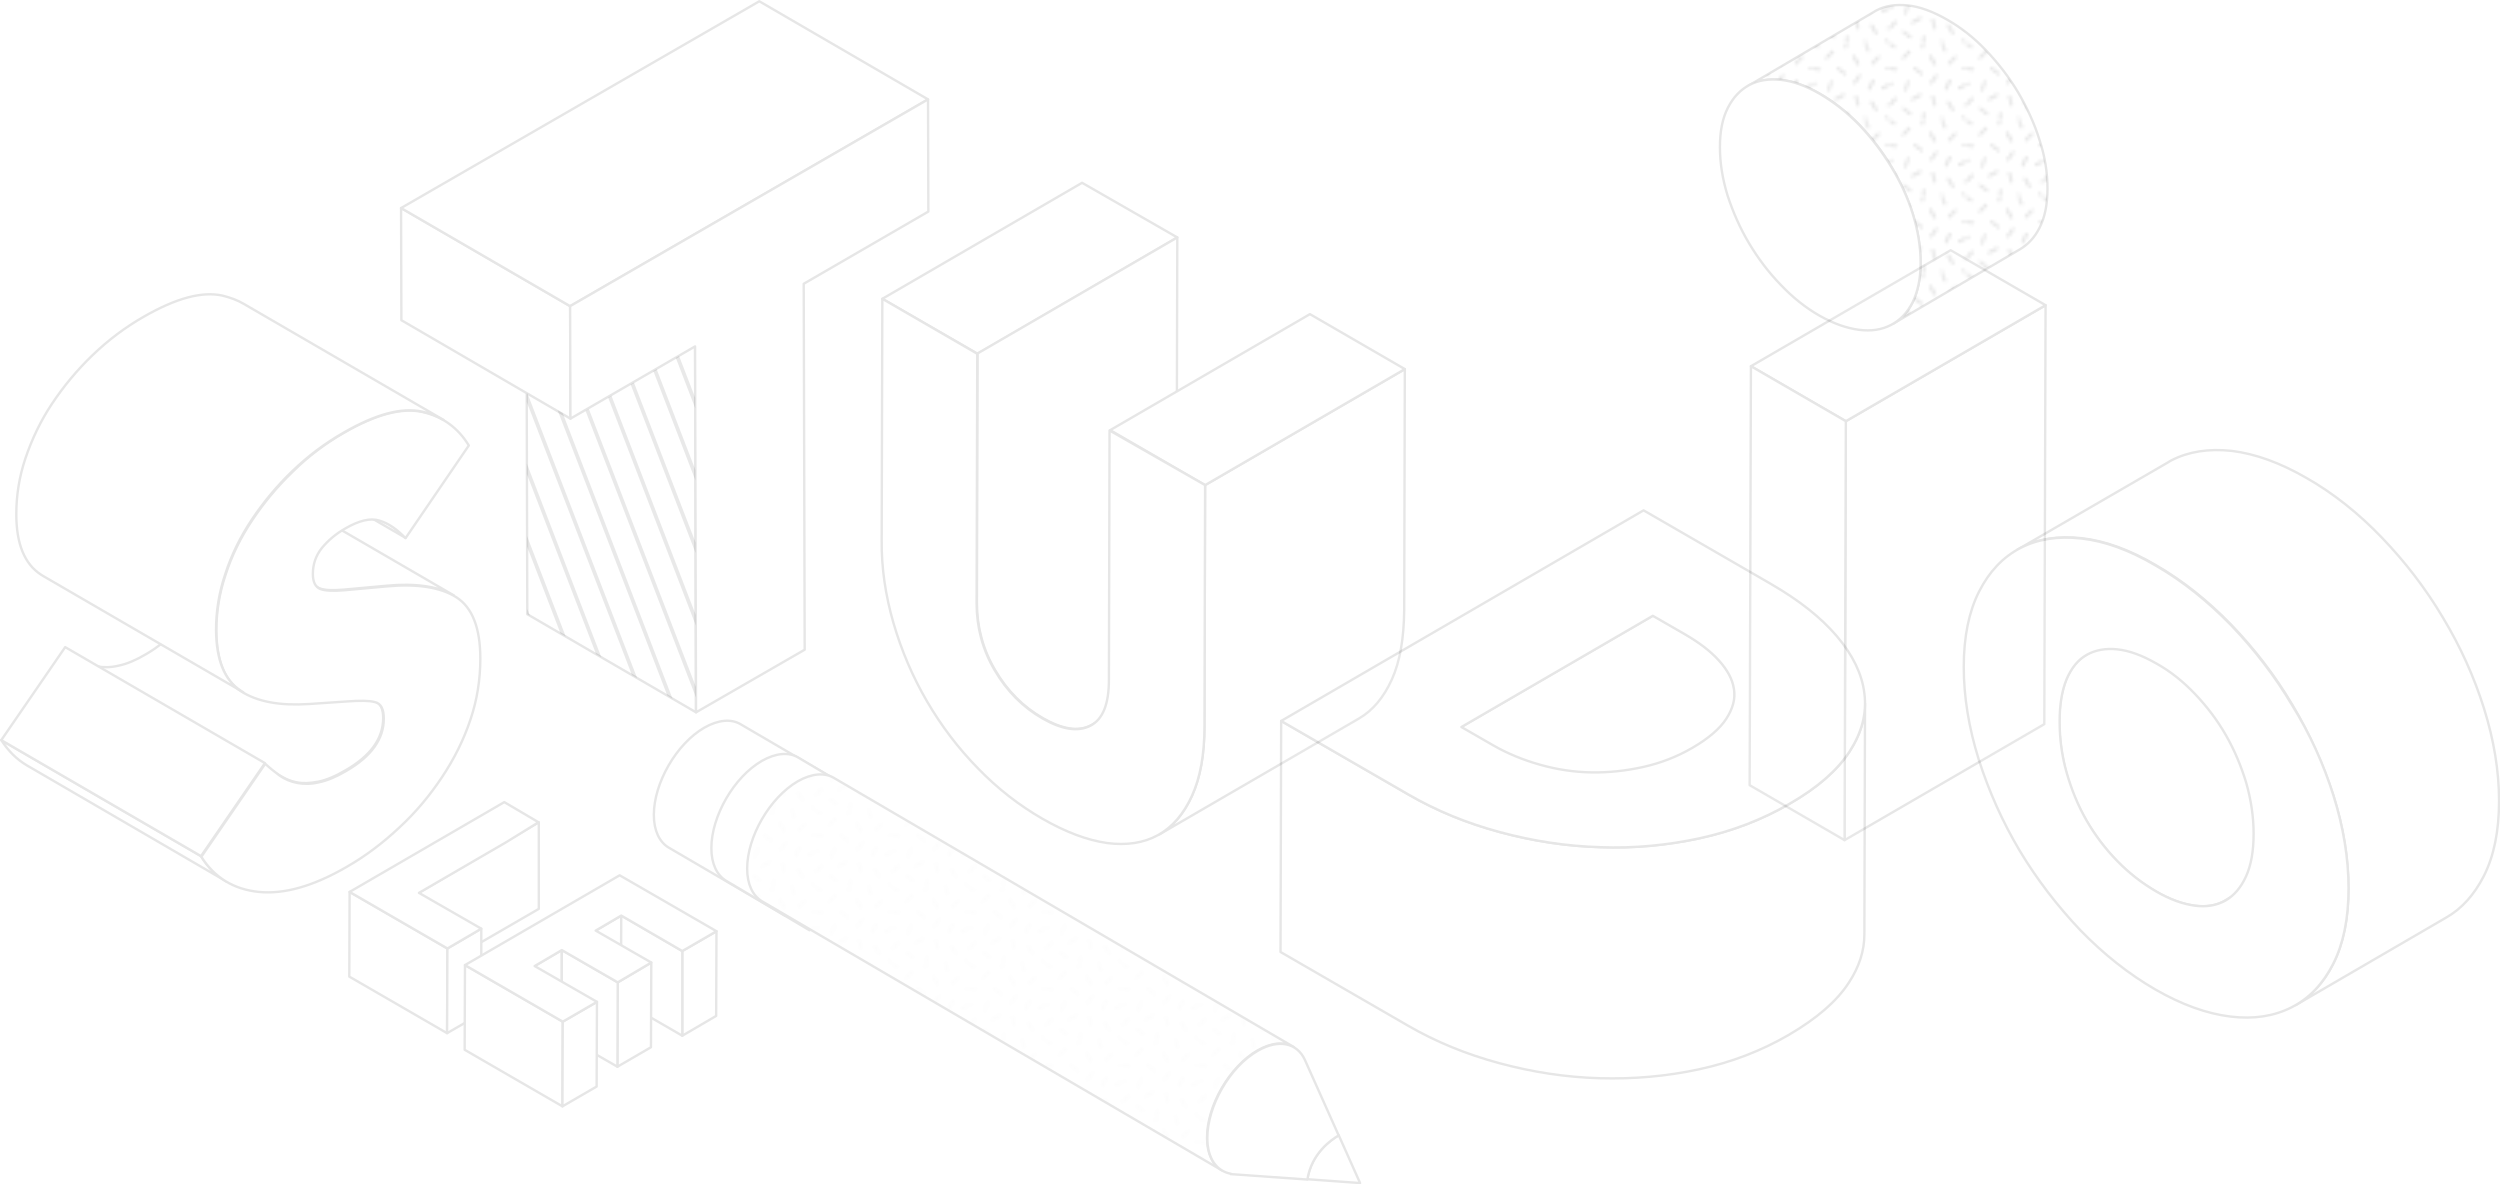 <?xml version="1.0" encoding="utf-8"?>
<!-- Generator: Adobe Illustrator 25.4.1, SVG Export Plug-In . SVG Version: 6.00 Build 0)  -->
<svg version="1.1" id="Calque_1" xmlns="http://www.w3.org/2000/svg" xmlns:xlink="http://www.w3.org/1999/xlink" x="0px" y="0px"
	 viewBox="0 0 782.3 370.6" style="enable-background:new 0 0 782.3 370.6;" xml:space="preserve">
<style type="text/css">
	.st0{fill:none;}
	.st1{opacity:0.1;}
	.st2{enable-background:new    ;}
	.st3{fill:#FFFFFF;stroke:#000000;stroke-width:0.751;stroke-linejoin:round;stroke-miterlimit:10;}
	.st4{opacity:0.1;enable-background:new    ;}
	.st5{clip-path:url(#SVGID_00000070838831316916718460000002390900834942526097_);}
	.st6{fill:none;stroke:#1D1D1B;stroke-width:1.173;stroke-linejoin:round;stroke-miterlimit:10;}
	.st7{opacity:0.1;fill:url(#SVGID_00000161630467587736781870000016861683799359022488_);}
	.st8{fill:url(#SVGID_00000032622486522444390130000007101246765259881919_);}
</style>
<pattern  x="6.2" y="377.4" width="23.6" height="23.6" patternUnits="userSpaceOnUse" id="Nueva_muestra_de_motivo_8" viewBox="0 -23.6 23.6 23.6" style="overflow:visible;">
	<g>
		<rect y="-23.6" class="st0" width="23.6" height="23.6"/>
		<path d="M0.8-22.4c0.2,0.2,0.5,0.1,0.7-0.1c0.2-0.2,0.1-0.5-0.1-0.7l-0.6-0.5H0v0.6L0.8-22.4z"/>
		<polygon points="23.6,-23 23.6,-23.6 22.8,-23.6 		"/>
		<polygon points="0,-0.6 0,0 0.8,0 		"/>
		<path d="M22.8-1.2c-0.2-0.2-0.5-0.1-0.7,0.1C22-1,22-0.7,22.2-0.5L22.8,0h0.8v-0.6L22.8-1.2z"/>
		<path d="M6.1-21.7c-0.2-0.2-0.5-0.2-0.7,0l-1.9,2c-0.2,0.2-0.2,0.5,0,0.7c0.2,0.2,0.5,0.2,0.7,0l1.9-2C6.3-21.2,6.3-21.5,6.1-21.7
			z"/>
		<path d="M10.4-22.7l0.1-0.9h-1l-0.1,0.8c0,0.3,0.1,0.5,0.4,0.6C10.2-22.2,10.4-22.4,10.4-22.7z"/>
		<path d="M16.5-21.5c0.1,0.3,0.4,0.4,0.6,0.3c0.3-0.1,0.4-0.4,0.3-0.6l-0.7-1.7h-1.1L16.5-21.5z"/>
		<path d="M10.8-1.8c0-0.3-0.1-0.5-0.4-0.6c-0.3,0-0.5,0.1-0.6,0.4L9.6,0h1L10.8-1.8z"/>
		<path d="M16.4-0.8c-0.1-0.3-0.4-0.4-0.6-0.3c-0.3,0.1-0.4,0.4-0.3,0.6L15.7,0h1.1L16.4-0.8z"/>
		<path d="M20.5-20c-0.2-0.2-0.5-0.2-0.7,0l-1.9,2c-0.2,0.2-0.2,0.5,0,0.7c0.2,0.2,0.5,0.2,0.7,0l1.9-2C20.7-19.5,20.7-19.8,20.5-20
			z"/>
		<path d="M14.5-14.2c-0.2-0.2-0.5-0.1-0.7,0.1l-1.6,2.2c-0.2,0.2-0.1,0.5,0.1,0.7c0.2,0.2,0.5,0.1,0.7-0.1l1.6-2.2
			C14.8-13.8,14.8-14.1,14.5-14.2z"/>
		<path d="M4.9-12.1L4.1-9.5C4-9.2,4.2-8.9,4.4-8.9C4.7-8.8,5-8.9,5-9.2l0.8-2.6c0.1-0.3-0.1-0.5-0.3-0.6C5.3-12.5,5-12.4,4.9-12.1z
			"/>
		<path d="M14-17c0.2-0.1,0.3-0.4,0.2-0.7l-1.4-2.4c-0.1-0.2-0.4-0.3-0.7-0.2c-0.2,0.1-0.3,0.4-0.2,0.7l1.4,2.4
			C13.4-17,13.7-16.9,14-17z"/>
		<path d="M12.9-7.8c-0.3,0.1-0.4,0.3-0.3,0.6l0.7,2.7c0.1,0.3,0.3,0.4,0.6,0.3c0.3-0.1,0.4-0.3,0.3-0.6l-0.7-2.7
			C13.4-7.7,13.1-7.8,12.9-7.8z"/>
		<path d="M18.9-2.9c0.1,0.2,0.4,0.3,0.7,0.2c0.2-0.1,0.3-0.4,0.2-0.7l-1.4-2.4C18.2-6,17.9-6.1,17.7-6c-0.2,0.1-0.3,0.4-0.2,0.7
			L18.9-2.9z"/>
		<path d="M5.8-1.5C6-1.3,6.3-1.3,6.4-1.5C6.6-1.7,6.6-2,6.4-2.2L4.2-3.9C4-4.1,3.7-4.1,3.5-3.9C3.4-3.7,3.4-3.4,3.6-3.2L5.8-1.5z"
			/>
		<path d="M10-14.1c0.2-0.2,0.1-0.5-0.1-0.7l-2.1-1.7c-0.2-0.2-0.5-0.1-0.7,0.1C7-16.2,7-15.9,7.2-15.7L9.4-14
			C9.6-13.8,9.9-13.9,10-14.1z"/>
		<path d="M1.7-7C1.5-7.2,1.2-7.2,1-7L0-5.8v1.5l1.8-1.9C2-6.5,1.9-6.8,1.7-7z"/>
		<path d="M2.2-15.7c0-0.3-0.2-0.5-0.4-0.5L0-16.5v1l1.7,0.2C2-15.3,2.2-15.5,2.2-15.7z"/>
		<path d="M0.5-10.9c0.2-0.1,0.3-0.4,0.2-0.7c-0.1-0.2-0.4-0.3-0.7-0.2l0,0v1.1L0.5-10.9z"/>
		<path d="M22.8-4.9c-0.2,0.2-0.2,0.5,0,0.7c0.2,0.2,0.5,0.2,0.7,0l0.1-0.1v-1.5L22.8-4.9z"/>
		<path d="M22.7-16.6c-0.3,0-0.5,0.2-0.5,0.4c0,0.3,0.2,0.5,0.4,0.5l1,0.1v-1L22.7-16.6z"/>
		<path d="M21-9.7c0.1,0.2,0.4,0.3,0.7,0.2l1.9-1.1v-1.1l-2.4,1.3C21-10.3,20.9-10,21-9.7z"/>
		<path d="M7-6l2.4-1.3C9.6-7.5,9.7-7.8,9.6-8C9.5-8.3,9.2-8.4,8.9-8.2L6.5-6.9C6.3-6.8,6.2-6.5,6.3-6.2C6.5-6,6.8-5.9,7-6z"/>
		<path d="M17.7-9.5l1.2-2.5c0.1-0.2,0-0.5-0.2-0.7c-0.2-0.1-0.5,0-0.7,0.2l-1.2,2.5c-0.1,0.2,0,0.5,0.2,0.7
			C17.3-9.2,17.6-9.3,17.7-9.5z"/>
	</g>
</pattern>
<g class="st1">
	<g class="st2">
		<g>
			<polygon class="st3" points="577.6,131.8 640.1,95.5 639.7,226.6 577.2,262.9 			"/>
		</g>
		<g>
			<polygon class="st3" points="547.9,114.6 610.4,78.3 640.1,95.5 577.6,131.8 			"/>
		</g>
		<g>
			<polygon class="st3" points="577.6,131.8 577.2,262.9 547.5,245.7 547.9,114.6 			"/>
		</g>
	</g>
</g>
<g class="st1">
	<g class="st2">
		<g>
			<path class="st3" d="M88.3,243.1l-62.5-36.3c1.4,0.8,2.9,1.4,4.5,1.7c2,0.4,4.3,0.4,6.8-0.2c2.5-0.5,5.4-1.7,8.6-3.6
				c7.8-4.5,11.7-10,11.7-16.3c0-2.5-0.6-4.2-1.9-4.9l62.5,36.3c1.3,0.7,1.9,2.4,1.9,4.9c0,6.4-3.9,11.8-11.7,16.3
				c-3.2,1.9-6.1,3.1-8.6,3.6c-2.6,0.5-4.8,0.6-6.8,0.2C91.2,244.5,89.7,243.9,88.3,243.1z"/>
		</g>
		<g>
			<path class="st3" d="M70.8,275.8L8.4,239.5c-3.2-1.9-5.8-4.5-8-7.9l62.5,36.3C65,271.3,67.7,274,70.8,275.8z"/>
		</g>
		<g>
			<polygon class="st3" points="62.9,267.9 0.4,231.6 20.4,202.5 82.9,238.8 			"/>
		</g>
		<g>
			<path class="st3" d="M59.3,127.8l62.5,36.3c1.7,1,3.4,2.4,5.1,4.2L64.3,132C62.7,130.2,61,128.8,59.3,127.8z"/>
		</g>
		<path class="st3" d="M79.5,150c-5-2.9-12-3.9-21.2-3l-13.2,1.2c-3.6,0.3-6.1,0.2-7.6-0.4c-0.1-0.1-0.3-0.1-0.4-0.2l62.5,36.3
			c0.1,0.1,0.3,0.1,0.4,0.2c1.5,0.6,4.1,0.7,7.6,0.4l13.2-1.2c9.2-0.9,16.3,0.2,21.2,3L79.5,150z"/>
		<g>
			<path class="st3" d="M107.5,135.5c10-5.8,18.2-8,24.6-6.6c6.3,1.4,11.2,4.9,14.6,10.5l-19.8,29c-2.7-2.8-5.4-4.7-8.2-5.5
				c-2.8-0.9-6.4,0-10.7,2.5c-3,1.7-5.4,3.8-7.3,6.1c-1.9,2.4-2.8,5.1-2.8,8.1c0,2.5,0.8,4.1,2.3,4.7c1.5,0.6,4.1,0.7,7.6,0.4
				l13.2-1.2c9.6-0.9,16.9,0.3,21.8,3.4c5,3.2,7.5,9.6,7.5,19.2c0,6.5-1,12.9-3.1,19.1c-2.1,6.3-5.1,12.3-8.9,18
				c-3.8,5.7-8.2,11-13.3,15.7c-5.1,4.8-10.5,8.9-16.4,12.3c-10.5,6.1-19.7,8.7-27.6,7.9c-7.9-0.8-13.9-4.5-18-11l20-29.1
				c1.4,1.3,2.9,2.5,4.5,3.7c1.6,1.1,3.4,1.9,5.5,2.3c2,0.4,4.3,0.4,6.8-0.2c2.5-0.5,5.4-1.7,8.6-3.6c7.8-4.5,11.7-10,11.7-16.3
				c0-3-0.9-4.8-2.8-5.2c-1.8-0.5-4.8-0.5-8.8-0.2l-11.8,0.8c-9.1,0.6-16.2-0.7-21.3-4c-5.1-3.3-7.6-9.6-7.7-18.9
				c0-5.8,0.9-11.7,2.9-17.6c1.9-5.9,4.7-11.6,8.3-17c3.6-5.4,7.8-10.5,12.7-15.2C96.4,142.8,101.8,138.8,107.5,135.5z"/>
		</g>
		<path class="st3" d="M76.3,95.1c-2-1.2-4.3-2-6.7-2.6c-6.4-1.4-14.5,0.8-24.6,6.6c-5.8,3.3-11.1,7.3-16,12
			c-4.9,4.7-9.1,9.8-12.7,15.2c-3.6,5.4-6.3,11.1-8.3,17c-2,5.9-2.9,11.8-2.9,17.6c0,9.3,2.6,15.6,7.7,18.9c0.3,0.2,0.5,0.3,0.8,0.5
			l62.5,36.3c-0.3-0.2-0.6-0.3-0.8-0.5c-5.1-3.3-7.6-9.6-7.7-18.9c0-5.8,0.9-11.7,2.9-17.6c1.9-5.9,4.7-11.6,8.3-17
			c3.6-5.4,7.8-10.5,12.7-15.2c4.9-4.7,10.2-8.7,16-12c10-5.8,18.2-8,24.6-6.6c2.5,0.5,4.7,1.4,6.7,2.6L76.3,95.1z"/>
	</g>
</g>
<g class="st4">
	<g>
		<polygon class="st3" points="276.1,93.5 338.6,57.2 368.4,74.3 305.9,110.7 		"/>
	</g>
	<path class="st3" d="M403.8,190.7c-3.9,2-8.9,1.2-15-2.3c-6.1-3.5-11.1-8.5-14.9-15c-3.8-6.5-5.8-13.5-5.7-21l0.2-78.1l-62.5,36.3
		l-0.2,78.1c0,7.5,1.9,14.6,5.7,21c3.8,6.5,8.8,11.5,14.9,15c6.1,3.5,11.1,4.3,15,2.3c0.1-0.1,0.2-0.1,0.4-0.2l62.5-36.3
		C404,190.6,403.9,190.7,403.8,190.7z"/>
	<path class="st3" d="M377.1,151.8l-0.2,75.5c0,8.7-1.3,16-3.9,21.7c-2.5,5.5-5.9,9.6-10.2,12.1l62.5-36.3
		c4.3-2.5,7.7-6.6,10.2-12.1c2.6-5.7,3.8-12.9,3.9-21.7l0.2-75.5L377.1,151.8z"/>
	<g>
		<polygon class="st3" points="347.4,134.6 409.9,98.3 439.6,115.5 377.1,151.8 		"/>
	</g>
	<g>
		<path class="st3" d="M377.1,151.8l-0.2,75.5c0,8.7-1.3,16-3.9,21.7c-2.6,5.7-6.1,9.8-10.6,12.3c-4.5,2.5-9.9,3.3-16,2.5
			c-6.2-0.9-12.9-3.4-20.2-7.6c-7.3-4.2-14-9.4-20.1-15.7c-6.2-6.3-11.5-13.3-16-21c-4.5-7.7-8-15.9-10.5-24.5
			c-2.5-8.6-3.8-17.3-3.7-26l0.2-75.5l29.7,17.2l-0.2,78.1c0,7.5,1.9,14.6,5.7,21c3.8,6.5,8.8,11.5,14.9,15c6.1,3.5,11.1,4.3,15,2.3
			c3.9-2,5.8-6.8,5.8-14.3l0.2-78.1L377.1,151.8z"/>
	</g>
</g>
<g class="st1">
	<g class="st2">
		<path class="st3" d="M542.7,215.6c-0.4-3-2-6-4.7-9c-2.7-3-6.3-5.7-10.8-8.3l-9.9-5.7l-59.9,34.8l-0.2,72.3l59.9-34.8l9.9,5.7
			c4.5,2.6,8.1,5.4,10.8,8.3c2.7,3,4.3,6,4.7,9c0.1,0.5,0.1,1,0.1,1.6l0.2-72.3C542.8,216.7,542.8,216.2,542.7,215.6z"/>
		<path class="st3" d="M578.8,235.1c-3.8,5.9-10.1,11.4-18.8,16.4c-8.6,5-18,8.6-28.1,10.8s-20.5,3.2-31.1,2.8
			c-10.6-0.3-21-1.9-31.4-4.7c-10.4-2.8-19.9-6.7-28.7-11.8l-39.8-23l-0.2,72.3l39.8,23c8.8,5.1,18.3,9,28.7,11.8
			c10.4,2.8,20.8,4.4,31.4,4.7c10.6,0.3,20.9-0.6,31.1-2.8c10.2-2.2,19.5-5.8,28.1-10.8c8.7-5.1,15-10.5,18.8-16.4
			c3.2-4.9,4.8-9.9,4.8-15l0.2-72.3C583.6,225.2,582,230.2,578.8,235.1z"/>
		<g>
			<path class="st3" d="M578.8,235.1c-3.8,5.9-10.1,11.4-18.8,16.4c-8.6,5-18,8.6-28.1,10.8c-10.2,2.2-20.5,3.2-31.1,2.8
				c-10.6-0.3-21-1.9-31.4-4.7c-10.4-2.8-19.9-6.7-28.7-11.8l-39.8-23l113.4-65.9l39.8,23c8.8,5.1,15.7,10.5,20.7,16.4
				c5,5.9,7.9,11.9,8.6,17.9C584.2,223.2,582.6,229.2,578.8,235.1z M514.2,240c5.4-1.2,10.6-3.2,15.4-6c5-2.9,8.6-6,10.6-9.1
				c2-3.1,2.9-6.2,2.4-9.2c-0.4-3-2-6-4.7-9c-2.7-3-6.3-5.7-10.8-8.3l-9.9-5.7l-59.9,34.8l9.9,5.7c4.5,2.6,9.4,4.6,14.7,6.1
				c5.3,1.5,10.6,2.3,16,2.4C503.3,241.8,508.8,241.2,514.2,240"/>
		</g>
	</g>
</g>
<g class="st1">
	<g class="st2">
		<g>
			<path class="st3" d="M652.8,204.9l47.1-27.4c-2.7,1.6-4.7,4.1-6.2,7.6c-1.5,3.6-2.2,8-2.2,13.3c0,5.4,0.7,10.8,2.2,16
				c1.5,5.2,3.5,10.2,6.2,14.9c2.7,4.7,5.9,8.9,9.6,12.7c3.7,3.8,7.8,7,12.3,9.6c4.3,2.5,8.3,3.9,12,4.4c3.7,0.5,6.9-0.1,9.6-1.6
				c0,0,0.1,0,0.1-0.1l-47.1,27.4c0,0-0.1,0-0.1,0.1c-2.7,1.6-5.9,2.1-9.6,1.6c-3.7-0.5-7.7-1.9-12-4.4c-4.5-2.6-8.6-5.8-12.3-9.6
				c-3.7-3.8-6.9-8.1-9.6-12.7c-2.7-4.7-4.8-9.6-6.2-14.9c-1.4-5.2-2.2-10.6-2.2-16c0-5.3,0.8-9.7,2.2-13.3
				C648.1,209,650.1,206.5,652.8,204.9z"/>
		</g>
		<path class="st3" d="M777.3,221.7c-3.1-9.9-7.4-19.4-12.9-28.5c-5.4-9.1-11.8-17.4-19.1-25c-7.3-7.6-15.1-13.8-23.5-18.6
			c-8.3-4.8-16.1-7.6-23.4-8.5c-7.3-0.8-13.6,0.2-19,3c-0.4,0.2-0.7,0.4-1,0.6L631.3,172c0.3-0.2,0.7-0.4,1-0.6
			c5.4-2.8,11.8-3.8,19-3c7.3,0.8,15.1,3.6,23.4,8.5c8.3,4.8,16.1,11,23.5,18.6c7.3,7.6,13.7,15.9,19.1,25
			c5.4,9.1,9.7,18.6,12.9,28.5c3.1,9.9,4.7,19.6,4.7,29c0,9.4-1.6,17.3-4.8,23.6c-2.9,5.8-6.8,10-11.7,12.9l47.1-27.4
			c4.9-2.8,8.7-7.1,11.7-12.9c3.2-6.3,4.8-14.1,4.8-23.6C782,241.3,780.4,231.6,777.3,221.7z"/>
		<g>
			<path class="st3" d="M730.2,249c3.1,9.9,4.7,19.6,4.7,29c0,9.4-1.6,17.3-4.8,23.6c-3.2,6.3-7.5,10.8-13,13.6
				c-5.5,2.8-11.9,3.8-19.2,2.9c-7.3-0.9-15.2-3.7-23.5-8.5c-8.3-4.8-16.1-11-23.4-18.5c-7.2-7.6-13.6-15.9-19-24.9
				c-5.4-9.1-9.6-18.5-12.8-28.5c-3.1-9.9-4.7-19.6-4.7-29c0-9.4,1.6-17.3,4.8-23.6c3.2-6.3,7.5-10.8,12.9-13.6
				c5.4-2.8,11.8-3.8,19-3c7.3,0.8,15.1,3.6,23.4,8.5c8.3,4.8,16.1,11,23.5,18.6c7.3,7.6,13.7,15.9,19.1,25
				C722.8,229.6,727.1,239.1,730.2,249z M702.8,274.3c1.6-3.5,2.4-7.9,2.4-13.4c0-5.3-0.8-10.6-2.3-15.9c-1.6-5.3-3.7-10.3-6.4-15
				c-2.7-4.7-5.9-8.9-9.6-12.8c-3.7-3.9-7.7-7.1-12-9.5c-4.5-2.6-8.6-4.1-12.3-4.5c-3.7-0.4-6.9,0.2-9.6,1.7
				c-2.7,1.5-4.8,4.1-6.3,7.6c-1.5,3.6-2.2,8-2.2,13.3c0,5.4,0.7,10.8,2.2,16c1.5,5.2,3.5,10.2,6.2,14.9c2.7,4.7,5.9,8.9,9.6,12.7
				c3.7,3.8,7.8,7,12.3,9.6c4.3,2.5,8.3,3.9,12,4.4c3.7,0.5,6.9-0.1,9.6-1.6C699,280.3,701.2,277.8,702.8,274.3"/>
		</g>
	</g>
</g>
<g class="st1">
	<g class="st2">
		<path class="st3" d="M638.2,43.8c-1.6-5.2-3.9-10.1-6.7-14.9c-2.8-4.7-6.2-9.1-10-13.1c-3.8-4-7.9-7.2-12.3-9.7
			c-4.4-2.5-8.4-4-12.2-4.4c-3.8-0.4-7.1,0.1-9.9,1.6c-0.2,0.1-0.4,0.2-0.5,0.3l-39.6,23.3c0.2-0.1,0.4-0.2,0.5-0.3
			c2.8-1.5,6.1-2,9.9-1.6c3.8,0.4,7.9,1.9,12.2,4.4c4.3,2.5,8.4,5.7,12.3,9.7c3.8,4,7.1,8.3,10,13.1c2.8,4.8,5.1,9.7,6.7,14.9
			c1.6,5.2,2.4,10.2,2.4,15.2c0,4.9-0.9,9-2.5,12.3c-1.5,3-3.6,5.3-6.1,6.7L632.1,78c2.5-1.5,4.6-3.7,6.1-6.7
			c1.7-3.3,2.5-7.4,2.5-12.3C640.7,54,639.9,48.9,638.2,43.8z"/>
		<g>
			<path class="st3" d="M598.6,67.1c1.6,5.2,2.4,10.2,2.4,15.2c0,4.9-0.9,9-2.5,12.3c-1.7,3.3-3.9,5.6-6.8,7.1
				c-2.9,1.5-6.2,2-10,1.5c-3.8-0.5-7.9-1.9-12.3-4.4c-4.4-2.5-8.4-5.7-12.2-9.7c-3.8-3.9-7.1-8.3-9.9-13c-2.8-4.7-5-9.7-6.7-14.9
				c-1.6-5.2-2.4-10.2-2.4-15.2c0-4.9,0.8-9,2.5-12.3c1.7-3.3,3.9-5.6,6.7-7.1c2.8-1.5,6.1-2,9.9-1.6c3.8,0.4,7.9,1.9,12.2,4.4
				c4.3,2.5,8.4,5.7,12.3,9.7c3.8,4,7.1,8.3,10,13.1C594.7,56.9,597,61.9,598.6,67.1z"/>
		</g>
	</g>
</g>
<g>
	<g class="st1">
		<g class="st2">
			<g>
				<polygon class="st3" points="217.8,222.9 165,192.2 164.7,77.7 217.5,108.4 				"/>
			</g>
			<g>
				<polygon class="st3" points="178.5,131 125.6,100.2 125.5,65.1 178.4,95.8 				"/>
			</g>
			<g>
				<polygon class="st3" points="178.4,95.8 125.5,65.1 237.6,0.4 290.4,31.1 				"/>
			</g>
			<g>
				<polygon class="st3" points="290.4,31.1 290.5,66.2 251.5,88.8 251.8,203.3 217.8,222.9 217.5,108.4 178.5,131 178.4,95.8 				
					"/>
			</g>
		</g>
	</g>
	<g class="st1">
		<defs>
			<polygon id="SVGID_1_" class="st1" points="217.8,222.9 165,192.2 164.8,123 179.2,131 217.5,108.4 			"/>
		</defs>
		<clipPath id="SVGID_00000049908003063582422230000004650273661082935450_">
			<use xlink:href="#SVGID_1_"  style="overflow:visible;"/>
		</clipPath>
		<g style="clip-path:url(#SVGID_00000049908003063582422230000004650273661082935450_);">
			<line class="st6" x1="299.7" y1="272.1" x2="240.6" y2="118.4"/>
			<line class="st6" x1="288.6" y1="265.6" x2="229.4" y2="111.9"/>
			<line class="st6" x1="277.4" y1="259.1" x2="218.3" y2="105.5"/>
			<line class="st6" x1="266.3" y1="252.7" x2="207.1" y2="99"/>
			<line class="st6" x1="255.1" y1="246.2" x2="196" y2="92.5"/>
			<line class="st6" x1="244" y1="239.8" x2="184.8" y2="86.1"/>
			<line class="st6" x1="232.8" y1="233.3" x2="173.7" y2="79.6"/>
			<line class="st6" x1="221.7" y1="226.8" x2="162.5" y2="73.1"/>
			<line class="st6" x1="210.5" y1="220.4" x2="151.4" y2="66.7"/>
			<line class="st6" x1="199.4" y1="213.9" x2="140.2" y2="60.2"/>
			<line class="st6" x1="188.2" y1="207.4" x2="129.1" y2="53.7"/>
			<line class="st6" x1="177.1" y1="201" x2="117.9" y2="47.3"/>
			<line class="st6" x1="165.9" y1="194.5" x2="106.8" y2="40.8"/>
			<line class="st6" x1="154.8" y1="188" x2="95.6" y2="34.3"/>
			<line class="st6" x1="143.6" y1="181.6" x2="84.5" y2="27.9"/>
			<line class="st6" x1="132.5" y1="175.1" x2="73.3" y2="21.4"/>
			<line class="st6" x1="121.3" y1="168.6" x2="62.2" y2="14.9"/>
		</g>
	</g>
</g>
<pattern  id="SVGID_00000142150817167963098750000006425739621269374358_" xlink:href="#Nueva_muestra_de_motivo_8" patternTransform="matrix(1 0 0 1 9.5 20.495)">
</pattern>
<path style="opacity:0.1;fill:url(#SVGID_00000142150817167963098750000006425739621269374358_);" d="M638.2,43.8
	c-1.6-5.2-3.9-10.1-6.7-14.9c-2.8-4.7-6.2-9.1-10-13.1c-3.8-4-7.9-7.2-12.3-9.7c-4.4-2.5-8.4-4-12.2-4.4c-3.8-0.4-7.1,0.1-9.9,1.6
	c-0.2,0.1-0.4,0.2-0.5,0.3l-39.6,23.3c0.2-0.1,0.4-0.2,0.5-0.3c2.8-1.5,6.1-2,9.9-1.6c3.8,0.4,7.9,1.9,12.2,4.4
	c4.3,2.5,8.4,5.7,12.3,9.7c3.8,4,7.1,8.3,10,13.1c2.8,4.8,5.1,9.7,6.7,14.9c1.6,5.2,2.4,10.2,2.4,15.2c0,4.9-0.9,9-2.5,12.3
	c-1.5,3-3.6,5.3-6.1,6.7L632.1,78c2.5-1.5,4.6-3.7,6.1-6.7c1.7-3.3,2.5-7.4,2.5-12.3C640.7,54,639.9,48.9,638.2,43.8z"/>
<g class="st1">
	<g>
		<path class="st3" d="M220.4,227.7c4.4-2.5,8.4-2.8,11.3-1.1l36.6,21.4c-2.9-1.7-6.9-1.4-11.3,1.1c-8.8,5.1-15.8,17.3-15.8,27.3
			c0,5,1.8,8.5,4.6,10.2l-36.6-21.4c-2.8-1.7-4.6-5.2-4.6-10.2C204.6,245,211.7,232.7,220.4,227.7z"/>
	</g>
	<g>
		<path class="st3" d="M238.4,238.1c4.4-2.5,8.4-2.8,11.3-1.1l26.1,15.5c-2.9-1.7-6.9-1.4-11.3,1.1c-8.8,5.1-15.8,17.3-15.8,27.3
			c0,5,1.8,8.5,4.6,10.2l-26.1-15.5c-2.8-1.7-4.6-5.2-4.6-10.2C222.6,255.4,229.7,243.1,238.4,238.1z"/>
	</g>
	<path class="st3" d="M249.6,244.5c4.4-2.5,8.4-2.8,11.3-1.1l143.9,84.2c-2.9-1.7-6.9-1.4-11.3,1.1c-8.8,5.1-15.8,17.3-15.8,27.3
		c0,5,1.8,8.5,4.6,10.2l-143.9-84.2c-2.8-1.7-4.6-5.2-4.6-10.2C233.8,261.8,240.9,249.6,249.6,244.5z"/>
	<path class="st3" d="M418.9,355.2l6.7,15l-16.5-1.2C410.3,360.9,416.6,356.6,418.9,355.2z"/>
	<path class="st3" d="M377.8,356.1c0-10,7-22.3,15.8-27.3c6.6-3.8,12.3-2.4,14.7,2.8l0,0l10.6,23.7c-2.3,1.3-8.5,5.6-9.8,13.8
		l-24-1.7l0.1-0.1C380.7,366.5,377.8,362.5,377.8,356.1z"/>
	
		<pattern  id="SVGID_00000134932277696450995150000009427299262299037106_" xlink:href="#Nueva_muestra_de_motivo_8" patternTransform="matrix(1 0 0 1 9.5 20.495)"  class="st1">
	</pattern>
	<path style="fill:url(#SVGID_00000134932277696450995150000009427299262299037106_);" d="M249.6,244.5c4.4-2.5,8.4-2.8,11.3-1.1
		l143.9,84.2c-2.9-1.7-6.9-1.4-11.3,1.1c-8.8,5.1-15.8,17.3-15.8,27.3c0,5,1.8,8.5,4.6,10.2l-143.9-84.2c-2.8-1.7-4.6-5.2-4.6-10.2
		C233.8,261.8,240.9,249.6,249.6,244.5z"/>
</g>
<g class="st1">
	<g>
		<g>
			<polygon class="st3" points="168.6,257.3 168.6,284.4 146.5,297.2 131.2,279.3 			"/>
		</g>
		<g>
			<polygon class="st3" points="140,296.8 139.9,323.3 109.3,305.6 109.4,279.1 			"/>
		</g>
		<g>
			<polygon class="st3" points="150.6,290.6 150.6,317.1 139.9,323.3 140,296.8 			"/>
		</g>
		<g>
			<polygon class="st3" points="168.5,257.3 158.3,263.6 150.2,268.3 139.7,274.4 131.1,279.4 150.6,290.6 140,296.8 109.4,279.1 
				157.8,251 			"/>
		</g>
	</g>
	<g>
		<g>
			<polygon class="st3" points="194.4,286.5 194.3,313 186.3,317.7 186.4,291.2 			"/>
		</g>
		<g>
			<polygon class="st3" points="224.2,291.4 224.1,317.9 213.5,324.1 213.5,297.6 			"/>
		</g>
		<g>
			<polygon class="st3" points="213.5,297.6 213.5,324.1 194.3,313 194.4,286.5 			"/>
		</g>
		<g>
			<polygon class="st3" points="175.8,297.3 175.8,323.8 167.2,328.8 167.3,302.3 			"/>
		</g>
		<g>
			<polygon class="st3" points="203.8,301.2 203.7,327.7 193.2,333.8 193.3,307.4 			"/>
		</g>
		<g>
			<polygon class="st3" points="193.3,307.4 193.2,333.8 175.8,323.8 175.8,297.3 			"/>
		</g>
		<g>
			<polygon class="st3" points="176.1,319.7 176,346.2 145.4,328.5 145.5,302 			"/>
		</g>
		<g>
			<polygon class="st3" points="186.8,313.5 186.7,340 176,346.2 176.1,319.7 			"/>
		</g>
		<g>
			<polygon class="st3" points="224.2,291.4 213.5,297.6 194.4,286.5 186.4,291.2 203.8,301.2 193.3,307.4 175.8,297.3 167.3,302.3 
				186.8,313.5 176.1,319.7 145.5,302 193.9,273.9 			"/>
		</g>
	</g>
</g>
</svg>
